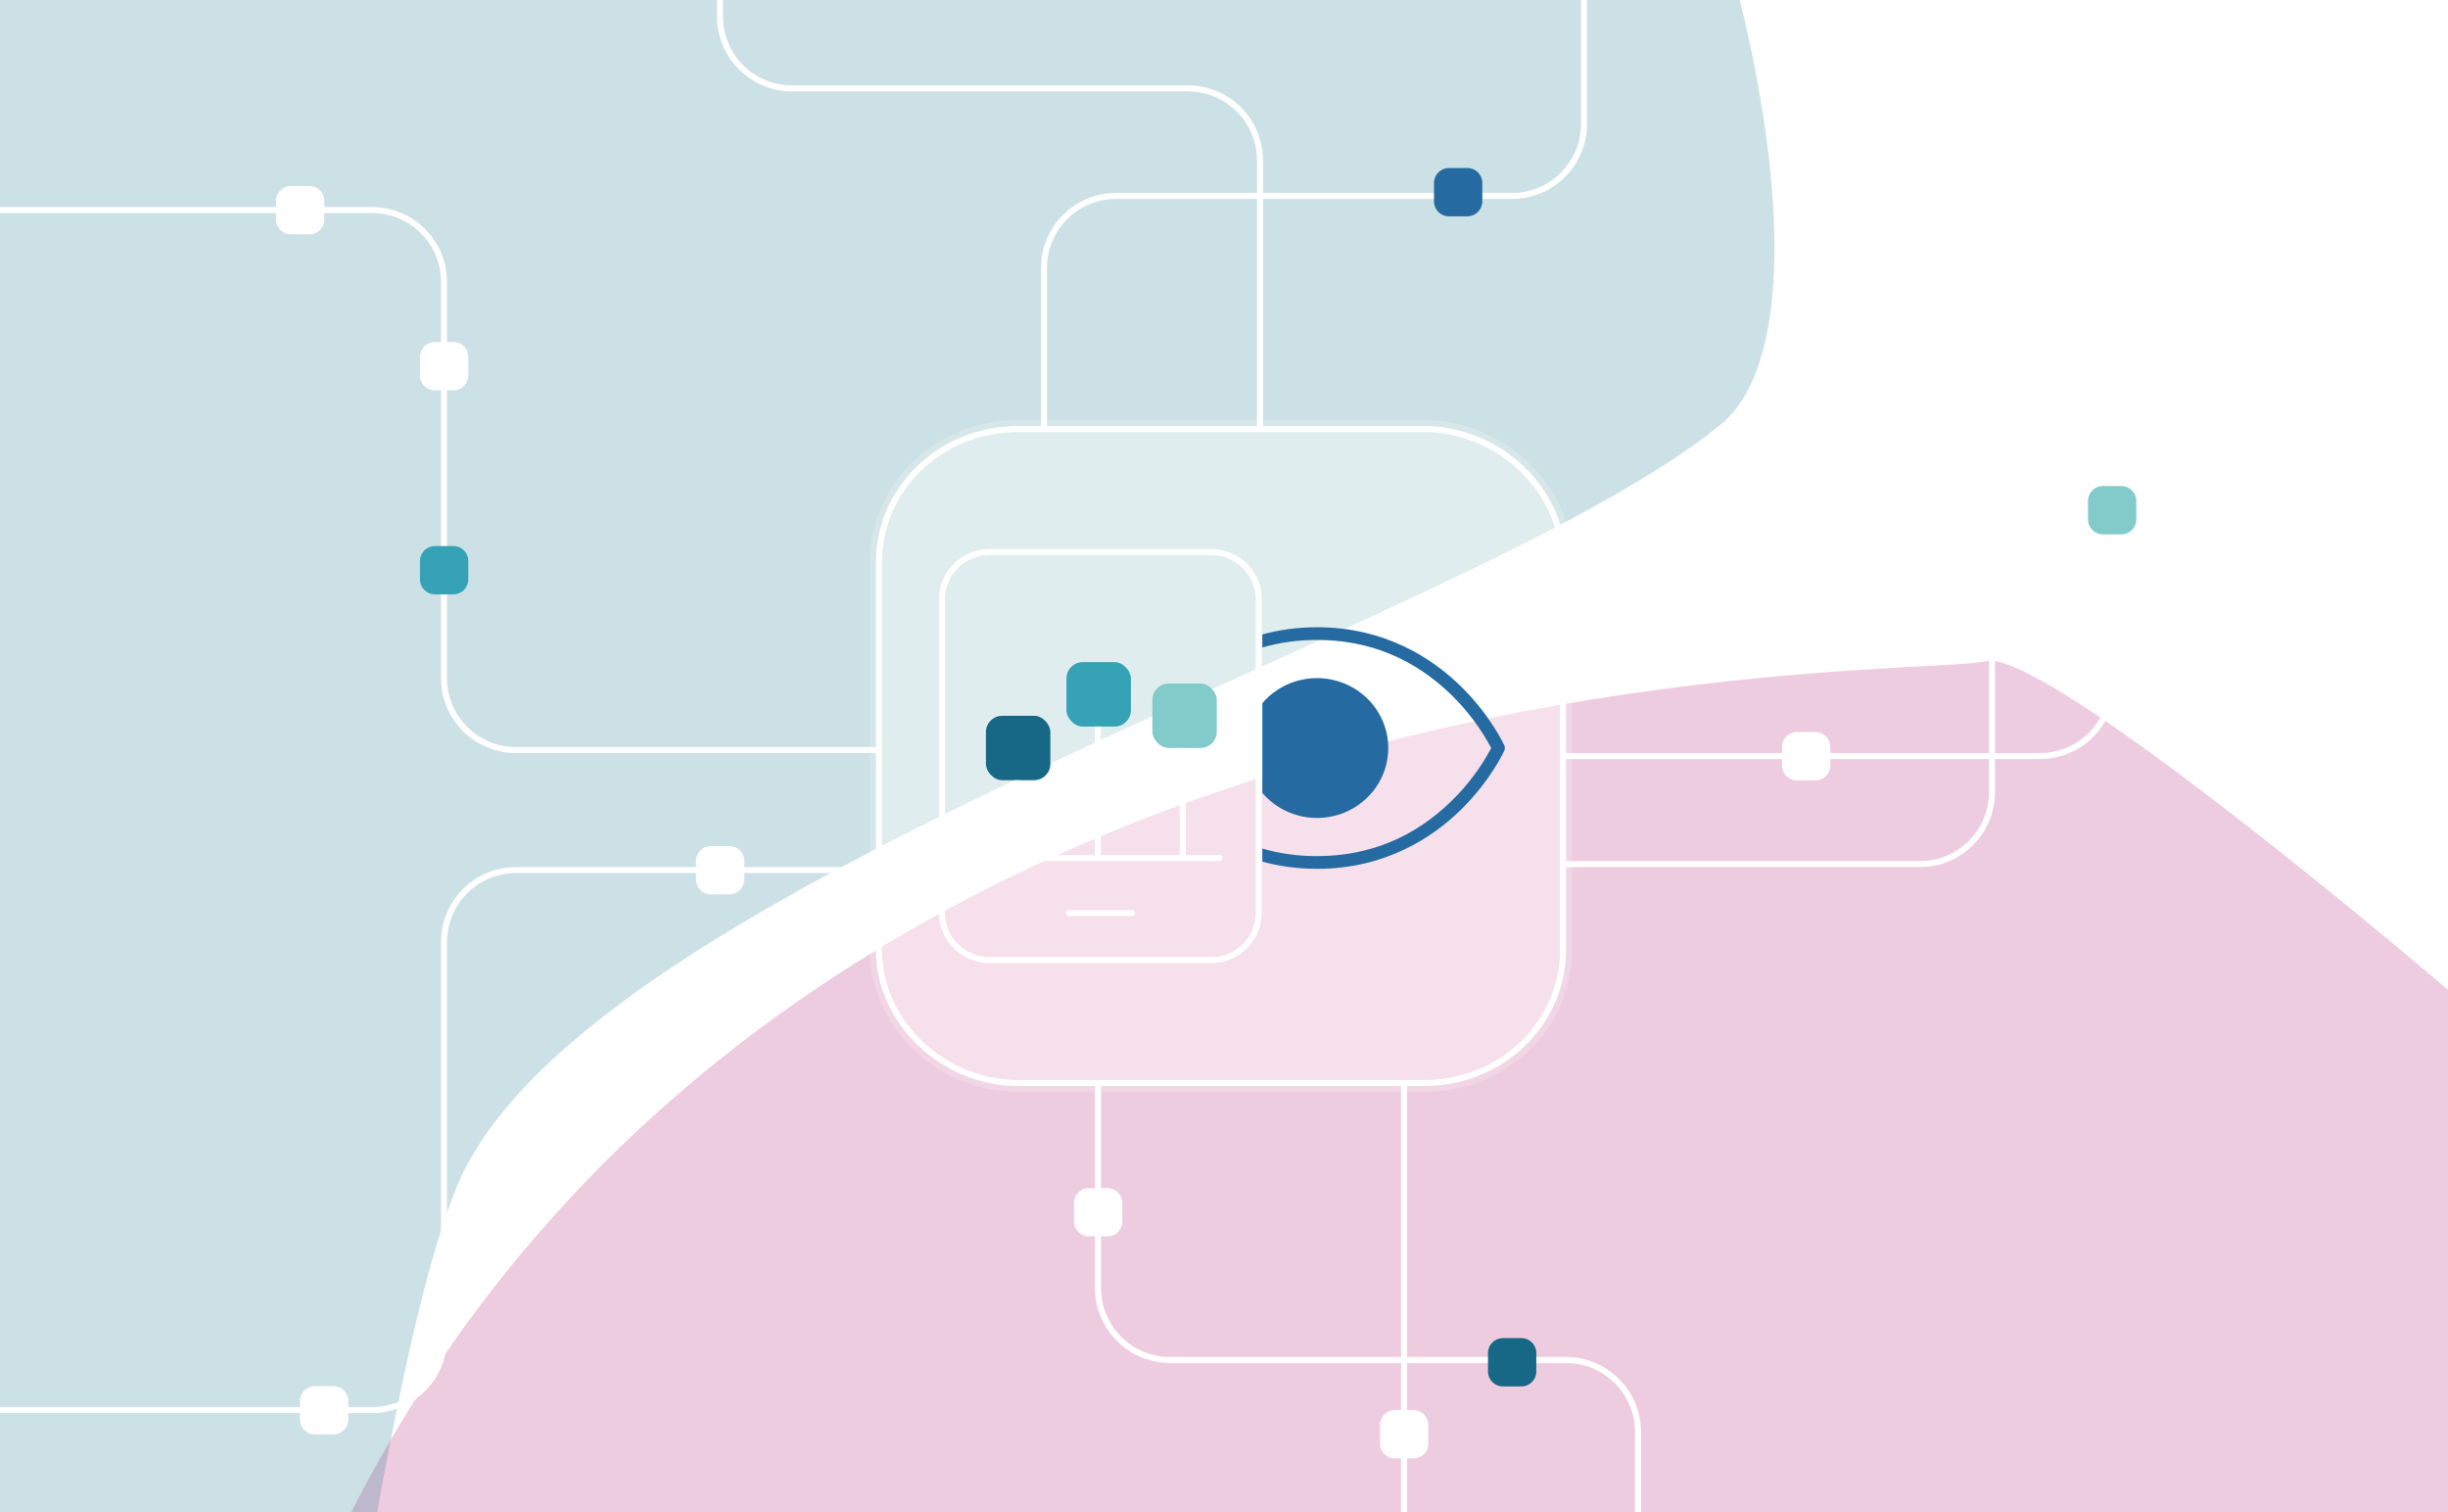<svg width="408" height="252" viewBox="0 0 408 252" fill="none" xmlns="http://www.w3.org/2000/svg">
<g clip-path="url(#clip0_6835_2094)">
<rect width="408" height="252" fill="white"/>
<g clip-path="url(#clip1_6835_2094)">
<rect width="1480" height="1492" transform="translate(-738 -592)" fill="white"/>
<g filter="url(#filter0_f_6835_2094)">
<path d="M469.454 704.323L376.719 742.728C310.204 774.812 154.629 833.612 64.446 812.139C-48.283 785.298 -48.907 708.453 -66.785 599.15C-84.664 489.847 49.457 596.526 177.631 627.785C305.805 659.045 229.188 554.072 215.015 426.662C200.842 299.252 345.939 383.024 393.703 401.601C441.467 420.179 497.786 470.692 520.884 493.026C538.894 510.44 499.601 633.519 476.086 697.452C474.935 700.579 472.533 703.048 469.454 704.323Z" fill="#066CA0" fill-opacity="0.2"/>
</g>
<g filter="url(#filter1_f_6835_2094)">
<path d="M158.916 458.634C84.625 491.465 44.136 386.299 33.178 329.612C73.689 101.805 318.048 113.647 330.969 110.185C343.889 106.723 464.068 210.693 480.394 232.86C496.719 255.028 474.789 349.762 408.174 424.158C341.558 498.553 356.915 430.968 323.516 422.607C290.118 414.247 251.779 417.596 158.916 458.634Z" fill="#AD0365" fill-opacity="0.2"/>
</g>
<g filter="url(#filter2_f_6835_2094)">
<path d="M-275.216 583.389C-345.095 607.694 -382.82 436.542 -392.947 347.927C-423.329 112.466 -45.452 0.432 85.571 -130.591C216.594 -261.614 328.628 36.511 286.853 70.691C245.077 104.871 96.964 146.646 76.077 197.916C55.189 249.186 45.695 440.973 -3.676 478.95C-53.047 516.928 -187.868 553.007 -275.216 583.389Z" fill="#006C7D" fill-opacity="0.2"/>
</g>
</g>
<path d="M246 272.5L347 272.5C353.351 272.5 358.5 277.649 358.5 284L358.5 338L359.5 338L359.5 284C359.5 277.096 353.904 271.5 347 271.5L246 271.5C239.649 271.5 234.5 266.351 234.5 260L234.5 180.5L233.5 180.5L233.5 260C233.5 266.904 239.096 272.5 246 272.5Z" fill="white"/>
<path d="M146 158.353V93.647C146 81.353 156.279 71 169.771 71H237.229C250.078 71 261 81.353 261 93.647V158.353C261 170.647 250.721 181 237.229 181H169.771C156.922 181 146 170.647 146 158.353Z" fill="white" fill-opacity="0.4"/>
<path d="M237.229 72V71H169.771V72H237.229ZM260 93.647V158.353C260 170.065 250.198 180 237.229 180H169.771C157.426 180 147 170.048 147 158.353V93.647C147 81.935 156.802 72 169.771 72V71C156.279 71 146 81.353 146 93.647V158.353C146 170.647 156.922 181 169.771 181H237.229C250.721 181 261 170.647 261 158.353V93.647C261 81.353 250.078 71 237.229 71V72C249.574 72 260 81.952 260 93.647Z" fill="white"/>
<rect x="164.322" y="119.287" width="10.737" height="10.737" rx="2.72" fill="#166886"/>
<rect x="177.744" y="110.346" width="10.737" height="10.737" rx="2.72" fill="#35A2B6"/>
<rect x="192.061" y="113.917" width="10.737" height="10.737" rx="2.72" fill="#82CBCA"/>
<path d="M169.543 130.031L169.543 143.452" stroke="white"/>
<path d="M182.965 121.078L182.965 143.447" stroke="white"/>
<path d="M203.23 143H164.757" stroke="white" stroke-linecap="round"/>
<path d="M197.131 124.66L197.131 143.45" stroke="white"/>
<path d="M178.116 152.154H188.673M164.918 160H201.871C206.244 160 209.789 156.487 209.789 152.154V99.846C209.789 95.513 206.244 92 201.871 92L164.918 92C160.545 92 157 95.513 157 99.846V152.154C157 156.487 160.545 160 164.918 160Z" stroke="white" stroke-linecap="round" stroke-linejoin="round"/>
<path d="M219.5 104.531C231.028 104.531 238.903 109.887 243.481 114.379C248.423 119.228 250.631 124.028 250.725 124.233C250.785 124.369 250.815 124.515 250.815 124.664C250.815 124.812 250.785 124.958 250.725 125.094C250.631 125.301 248.423 130.099 243.481 134.948C238.903 139.44 231.025 144.793 219.5 144.793C216.158 144.793 213.125 144.342 210.389 143.594V141.417C213.265 142.253 216.301 142.674 219.489 142.674C228.128 142.674 235.668 139.597 241.896 133.504H241.907C244.566 130.908 246.802 127.926 248.538 124.663C246.802 121.4 244.565 118.417 241.907 115.82C235.668 109.736 228.139 106.65 219.5 106.65C216.308 106.65 213.268 107.072 210.389 107.91V105.731C213.125 104.982 216.159 104.531 219.5 104.531ZM219.5 113.007C222.649 113.011 225.669 114.24 227.896 116.424C230.122 118.609 231.375 121.573 231.379 124.663C231.379 126.968 230.682 129.221 229.377 131.137C228.072 133.054 226.216 134.548 224.046 135.43C221.875 136.312 219.487 136.543 217.183 136.093C214.879 135.644 212.762 134.534 211.101 132.904C210.85 132.658 210.614 132.401 210.389 132.136V117.187C211.111 116.34 211.955 115.592 212.901 114.971C214.855 113.691 217.151 113.007 219.5 113.007Z" fill="#256BA2"/>
<path d="M145 93.647L145 158.353C145 171.245 156.417 182 169.771 182L169.771 181C156.922 181 146 170.647 146 158.353L146 93.647C146 81.546 155.96 71.324 169.141 71.008L169.77 71L237.229 71C250.078 71 261 81.353 261 93.647L261 158.353C261 170.454 251.04 180.676 237.859 180.992L237.229 181L237.229 182C251.243 182 262 171.228 262 158.353L262 93.647C262 80.755 250.583 70 237.229 70L169.77 70C155.757 70 145 80.772 145 93.647ZM237.229 182L237.229 181L169.771 181L169.771 182L237.229 182Z" fill="white" fill-opacity="0.2"/>
<path d="M352.5 114V48C352.5 41.649 357.649 36.5 364 36.5H418V35.5H364C357.096 35.5 351.5 41.096 351.5 48V114C351.5 120.351 346.351 125.5 340 125.5H260.613V126.5H340C346.904 126.5 352.5 120.904 352.5 114Z" fill="white"/>
<path d="M74.5 223V157C74.5 150.649 79.649 145.5 86 145.5H146.613V144.5H86C79.096 144.5 73.5 150.096 73.5 157V223C73.5 229.351 68.351 234.5 62 234.5H-11V235.5H62C68.904 235.5 74.5 229.904 74.5 223Z" fill="white"/>
<path d="M74.5 47V113C74.5 119.153 79.332 124.177 85.408 124.485L86 124.5H146.113V125.5H86L85.678 125.496C78.923 125.325 73.5 119.796 73.5 113V47C73.5 40.649 68.351 35.5 62 35.5H-11V34.5H62C68.904 34.5 74.5 40.096 74.5 47Z" fill="white"/>
<path d="M132 15.235L198 15.235C204.351 15.235 209.5 20.384 209.5 26.735L209.5 71.5L210.5 71.5L210.5 26.735C210.5 19.832 204.904 14.235 198 14.235L132 14.235C125.649 14.235 120.5 9.087 120.5 2.735L120.5 -50L119.5 -50L119.5 2.735C119.5 9.639 125.097 15.235 132 15.235Z" fill="white"/>
<path d="M331.5 66L331.5 132C331.5 138.351 326.351 143.5 320 143.5L260.613 143.5L260.613 144.5L320 144.5C326.904 144.5 332.5 138.904 332.5 132L332.5 66C332.5 59.649 337.649 54.5 344 54.5L417 54.5L417 53.5L344 53.5C337.096 53.5 331.5 59.096 331.5 66Z" fill="white"/>
<path d="M261 226.149L195 226.149C188.649 226.149 183.5 221 183.5 214.649L183.5 181L182.5 181L182.5 214.649C182.5 221.553 188.097 227.149 195 227.149L261 227.149C267.351 227.149 272.5 232.298 272.5 238.649L272.5 279L273.5 279L273.5 238.649C273.5 231.746 267.904 226.149 261 226.149Z" fill="white"/>
<path d="M252 33.155L186 33.155C179.649 33.155 174.5 38.304 174.5 44.655L174.5 71.5L173.5 71.5L173.5 44.655C173.5 37.752 179.097 32.155 186 32.155L252 32.155C258.351 32.155 263.5 27.006 263.5 20.655L263.5 -9L264.5 -9L264.5 20.655C264.5 27.559 258.904 33.155 252 33.155Z" fill="white"/>
<path d="M46 33.477C46 32.109 47.109 31 48.477 31H51.574C52.942 31 54.051 32.109 54.051 33.477V36.574C54.051 37.942 52.942 39.051 51.574 39.051H48.477C47.109 39.051 46 37.942 46 36.574V33.477Z" fill="white"/>
<path d="M70 59.477C70 58.109 71.109 57 72.477 57H75.574C76.942 57 78.051 58.109 78.051 59.477V62.574C78.051 63.942 76.942 65.051 75.574 65.051H72.477C71.109 65.051 70 63.942 70 62.574V59.477Z" fill="white"/>
<path d="M70 93.477C70 92.109 71.109 91 72.477 91H75.574C76.942 91 78.051 92.109 78.051 93.477V96.574C78.051 97.942 76.942 99.051 75.574 99.051H72.477C71.109 99.051 70 97.942 70 96.574V93.477Z" fill="#35A2B6"/>
<path d="M297 124.477C297 123.109 298.109 122 299.477 122H302.574C303.942 122 305.051 123.109 305.051 124.477V127.574C305.051 128.942 303.942 130.051 302.574 130.051H299.477C298.109 130.051 297 128.942 297 127.574V124.477Z" fill="white"/>
<path d="M239 30.477C239 29.109 240.109 28 241.477 28H244.574C245.942 28 247.051 29.109 247.051 30.477V33.574C247.051 34.942 245.942 36.051 244.574 36.051H241.477C240.109 36.051 239 34.942 239 33.574V30.477Z" fill="#256BA2"/>
<path d="M116 143.477C116 142.109 117.109 141 118.477 141H121.574C122.942 141 124.051 142.109 124.051 143.477V146.574C124.051 147.942 122.942 149.051 121.574 149.051H118.477C117.109 149.051 116 147.942 116 146.574V143.477Z" fill="white"/>
<path d="M50 233.477C50 232.109 51.109 231 52.477 231H55.574C56.942 231 58.051 232.109 58.051 233.477V236.574C58.051 237.942 56.942 239.051 55.574 239.051H52.477C51.109 239.051 50 237.942 50 236.574V233.477Z" fill="white"/>
<path d="M179 200.477C179 199.109 180.109 198 181.477 198H184.574C185.942 198 187.051 199.109 187.051 200.477V203.574C187.051 204.942 185.942 206.051 184.574 206.051H181.477C180.109 206.051 179 204.942 179 203.574V200.477Z" fill="white"/>
<path d="M230 237.477C230 236.109 231.109 235 232.477 235H235.574C236.942 235 238.051 236.109 238.051 237.477V240.574C238.051 241.942 236.942 243.051 235.574 243.051H232.477C231.109 243.051 230 241.942 230 240.574V237.477Z" fill="white"/>
<path d="M348 83.477C348 82.109 349.109 81 350.477 81H353.574C354.942 81 356.051 82.109 356.051 83.477V86.574C356.051 87.942 354.942 89.051 353.574 89.051H350.477C349.109 89.051 348 87.942 348 86.574V83.477Z" fill="#82CBCA"/>
<path d="M377 34.477C377 33.109 378.109 32 379.477 32H382.574C383.942 32 385.051 33.109 385.051 34.477V37.574C385.051 38.942 383.942 40.051 382.574 40.051H379.477C378.109 40.051 377 38.942 377 37.574V34.477Z" fill="white"/>
<path d="M328 104.477C328 103.109 329.109 102 330.477 102H333.574C334.942 102 336.051 103.109 336.051 104.477V107.574C336.051 108.942 334.942 110.051 333.574 110.051H330.477C329.109 110.051 328 108.942 328 107.574V104.477Z" fill="white"/>
<path d="M248 225.477C248 224.109 249.109 223 250.477 223H253.574C254.942 223 256.051 224.109 256.051 225.477V228.574C256.051 229.942 254.942 231.051 253.574 231.051H250.477C249.109 231.051 248 229.942 248 228.574V225.477Z" fill="#166886"/>
</g>
<defs>
<filter id="filter0_f_6835_2094" x="-268.396" y="157.395" width="993.863" height="859.35" filterUnits="userSpaceOnUse" color-interpolation-filters="sRGB">
<feFlood flood-opacity="0" result="BackgroundImageFix"/>
<feBlend mode="normal" in="SourceGraphic" in2="BackgroundImageFix" result="shape"/>
<feGaussianBlur stdDeviation="100" result="effect1_foregroundBlur_6835_2094"/>
</filter>
<filter id="filter1_f_6835_2094" x="-166.822" y="-89.9" width="852.381" height="754.751" filterUnits="userSpaceOnUse" color-interpolation-filters="sRGB">
<feFlood flood-opacity="0" result="BackgroundImageFix"/>
<feBlend mode="normal" in="SourceGraphic" in2="BackgroundImageFix" result="shape"/>
<feGaussianBlur stdDeviation="100" result="effect1_foregroundBlur_6835_2094"/>
</filter>
<filter id="filter2_f_6835_2094" x="-594.678" y="-363.675" width="1090.41" height="1149.4" filterUnits="userSpaceOnUse" color-interpolation-filters="sRGB">
<feFlood flood-opacity="0" result="BackgroundImageFix"/>
<feBlend mode="normal" in="SourceGraphic" in2="BackgroundImageFix" result="shape"/>
<feGaussianBlur stdDeviation="100" result="effect1_foregroundBlur_6835_2094"/>
</filter>
<clipPath id="clip0_6835_2094">
<rect width="408" height="252" fill="white"/>
</clipPath>
<clipPath id="clip1_6835_2094">
<rect width="1480" height="1492" fill="white" transform="translate(-738 -592)"/>
</clipPath>
</defs>
</svg>
